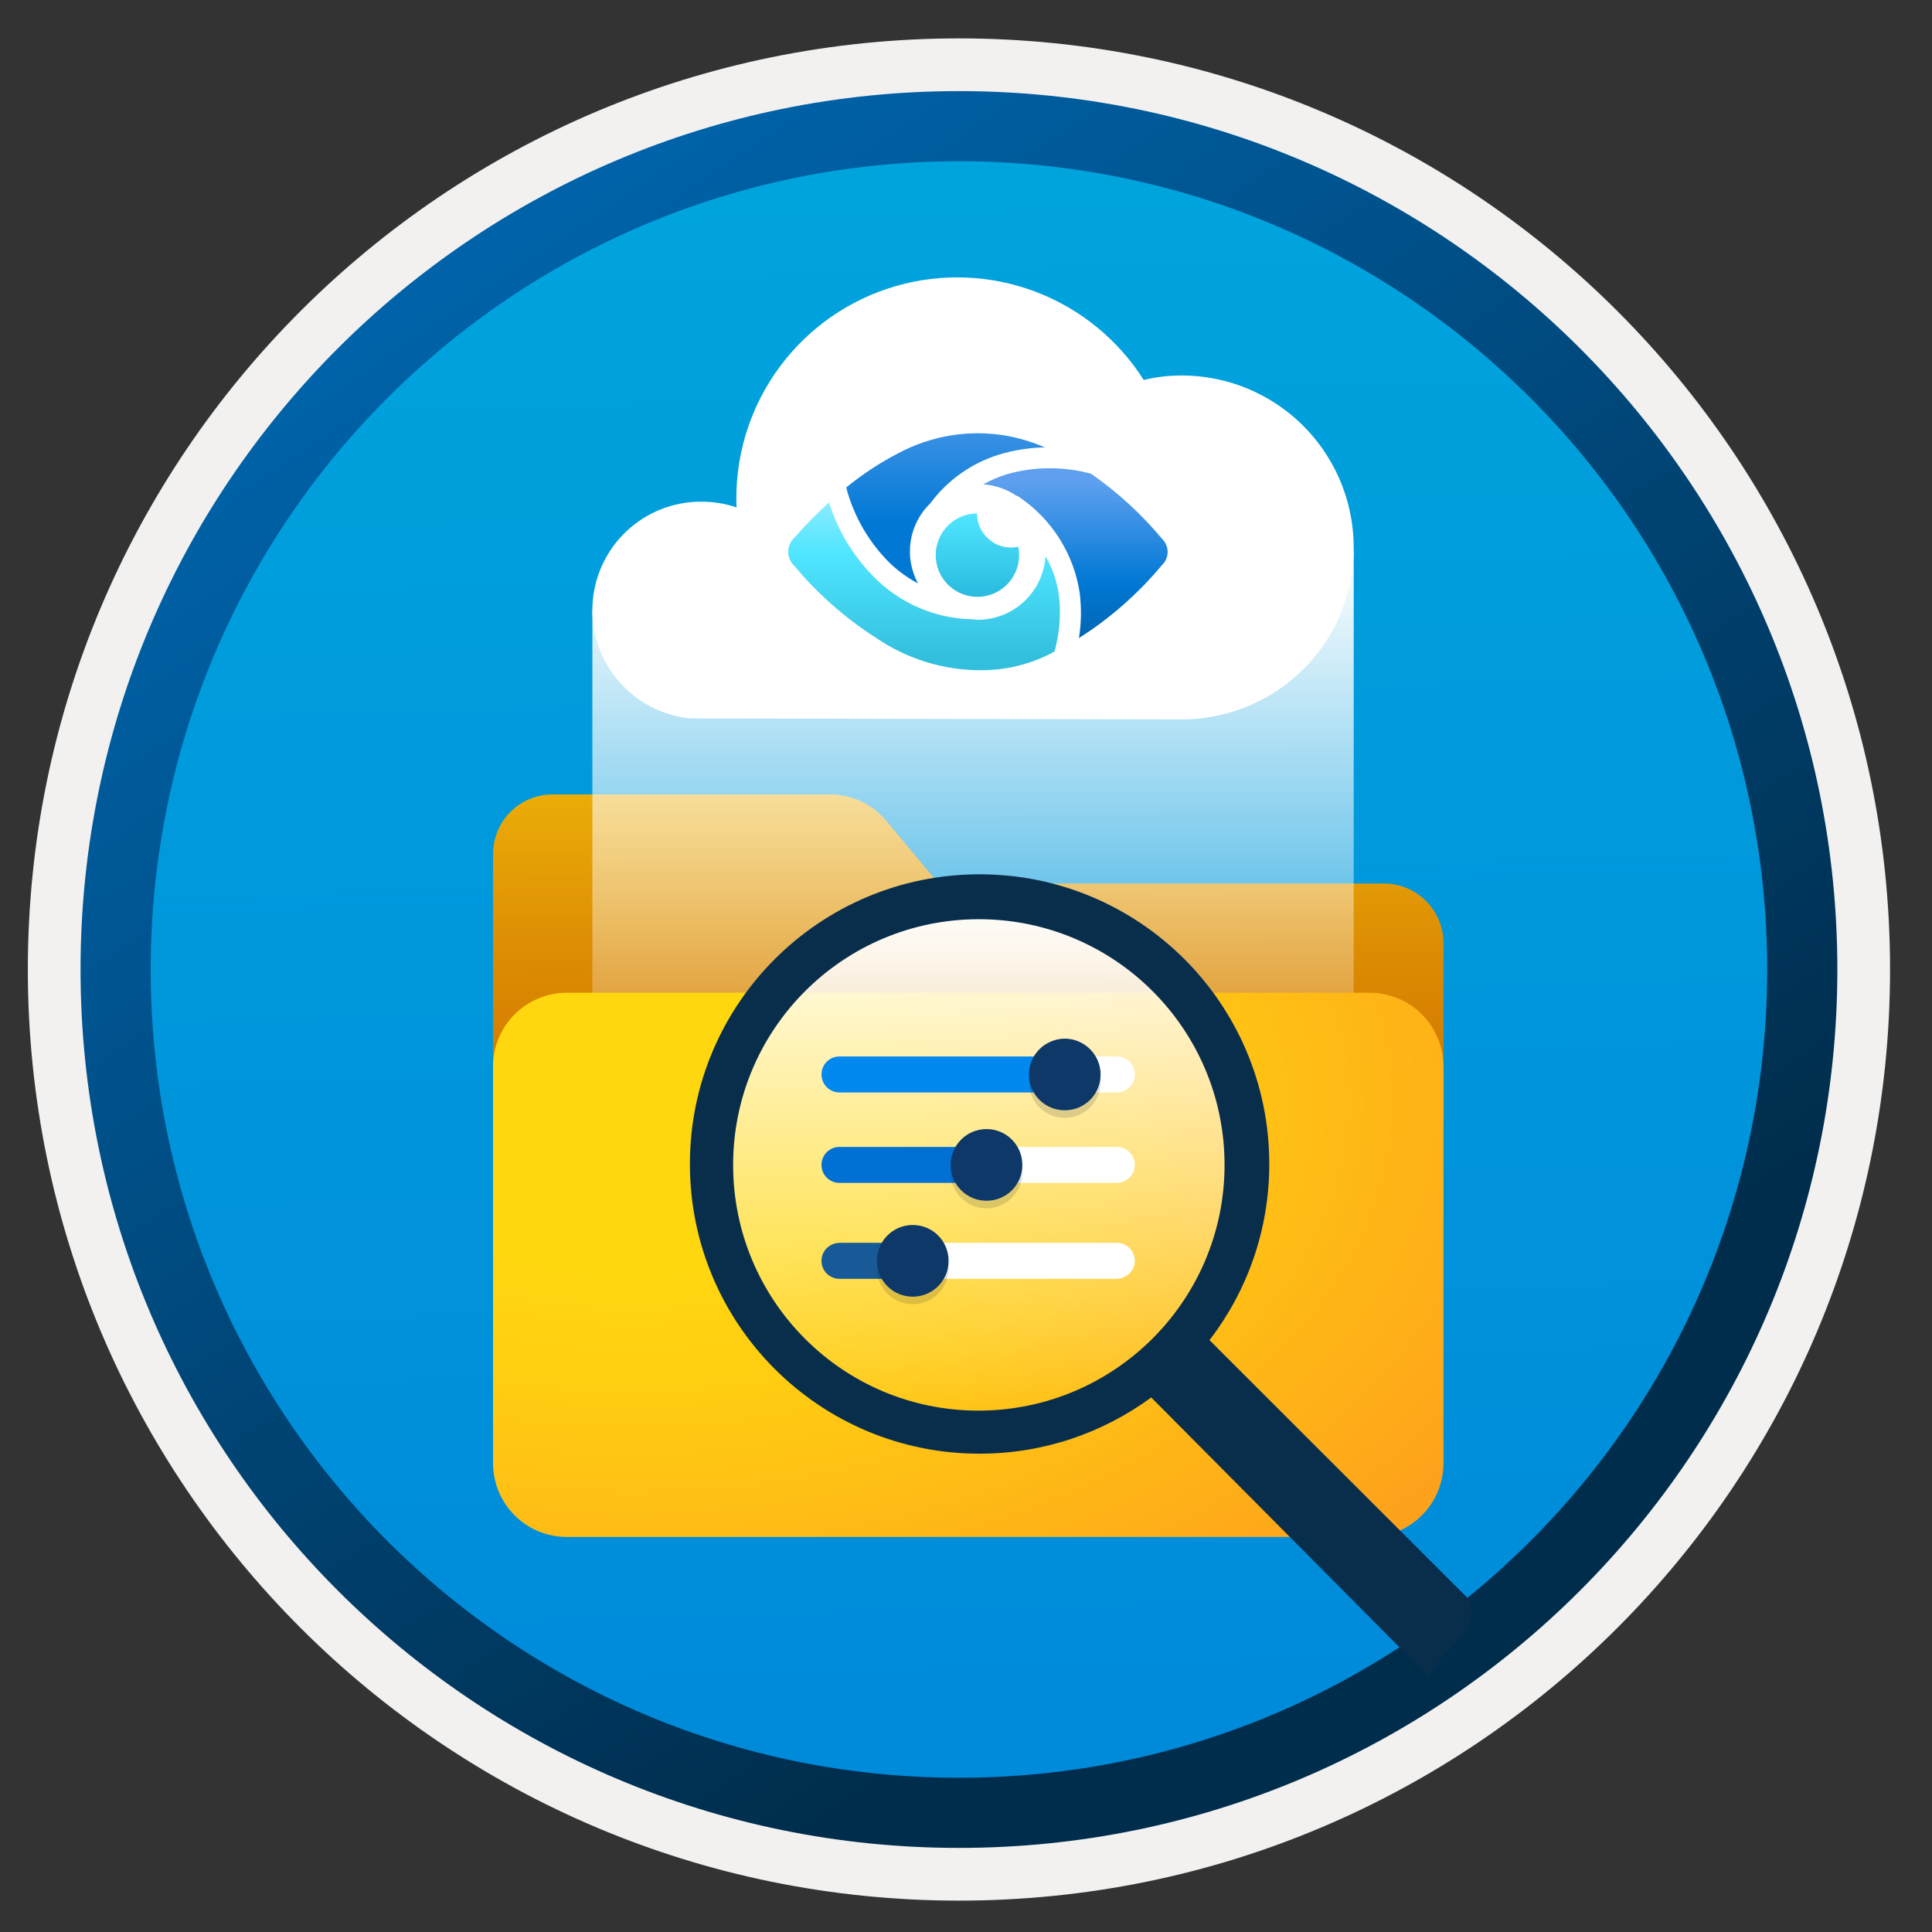 <svg width="103" height="103" viewBox="0 0 103 103" fill="none" xmlns="http://www.w3.org/2000/svg">
<rect x="0" y="0" width="103" height="103" fill="#333333" stroke="none"/>
<path d="M51.124 98.497C25.274 98.497 4.314 77.547 4.314 51.687C4.314 25.827 25.274 4.877 51.124 4.877C76.974 4.877 97.934 25.837 97.934 51.687C97.934 77.537 76.974 98.497 51.124 98.497Z" fill="url(#paint0_linear_1081_109)"/>
<path fill-rule="evenodd" clip-rule="evenodd" d="M97.024 51.687C97.024 77.037 76.474 97.587 51.124 97.587C25.774 97.587 5.224 77.037 5.224 51.687C5.224 26.337 25.774 5.787 51.124 5.787C76.474 5.787 97.024 26.337 97.024 51.687ZM51.124 2.047C78.544 2.047 100.764 24.267 100.764 51.687C100.764 79.107 78.534 101.327 51.124 101.327C23.704 101.327 1.484 79.097 1.484 51.687C1.484 24.267 23.704 2.047 51.124 2.047Z" fill="#F2F1F0"/>
<path fill-rule="evenodd" clip-rule="evenodd" d="M94.214 51.687C94.214 75.487 74.924 94.777 51.124 94.777C27.324 94.777 8.034 75.487 8.034 51.687C8.034 27.887 27.324 8.597 51.124 8.597C74.924 8.597 94.214 27.887 94.214 51.687ZM51.124 4.857C76.984 4.857 97.954 25.827 97.954 51.687C97.954 77.547 76.984 98.517 51.124 98.517C25.264 98.517 4.294 77.547 4.294 51.687C4.294 25.827 25.254 4.857 51.124 4.857Z" fill="url(#paint1_linear_1081_109)"/>
<path d="M44.261 42.353H29.452C28.612 42.355 27.808 42.69 27.215 43.283C26.622 43.877 26.287 44.681 26.285 45.52V59.949H76.956V50.27C76.953 49.431 76.619 48.627 76.025 48.034C75.432 47.44 74.628 47.106 73.789 47.103H50.037L47.241 43.748C46.877 43.312 46.421 42.96 45.907 42.719C45.392 42.478 44.83 42.353 44.261 42.353V42.353Z" fill="url(#paint2_linear_1081_109)"/>
<path d="M72.17 61.059H31.581V32.536L72.17 29.345V61.059Z" fill="url(#paint3_linear_1081_109)"/>
<path d="M76.956 56.858V78.007C76.956 78.524 76.854 79.035 76.656 79.512C76.459 79.989 76.169 80.423 75.804 80.788C75.439 81.153 75.005 81.442 74.528 81.64C74.051 81.838 73.54 81.939 73.024 81.939H30.217C29.7 81.939 29.189 81.838 28.712 81.64C28.235 81.442 27.802 81.153 27.436 80.788C27.071 80.423 26.782 79.989 26.584 79.512C26.386 79.035 26.285 78.524 26.285 78.007V56.858C26.285 56.342 26.386 55.831 26.584 55.354C26.782 54.877 27.071 54.443 27.436 54.078C27.802 53.713 28.235 53.423 28.712 53.226C29.189 53.028 29.7 52.926 30.217 52.926H73.024C73.54 52.926 74.051 53.028 74.528 53.226C75.005 53.423 75.439 53.713 75.804 54.078C76.169 54.443 76.459 54.877 76.656 55.354C76.854 55.831 76.956 56.342 76.956 56.858V56.858Z" fill="url(#paint4_radial_1081_109)"/>
<path d="M71.956 31.171C71.969 31.078 71.996 30.984 72.009 30.904C72.26 29.58 72.216 28.217 71.881 26.912C71.546 25.607 70.927 24.392 70.069 23.352C69.212 22.313 68.135 21.476 66.917 20.899C65.699 20.323 64.369 20.022 63.022 20.018C62.333 20.015 61.646 20.096 60.976 20.258C59.61 18.104 57.581 16.451 55.195 15.549C52.809 14.647 50.195 14.544 47.745 15.256C45.295 15.968 43.144 17.456 41.613 19.497C40.082 21.538 39.255 24.02 39.257 26.571C39.257 26.731 39.257 26.892 39.27 27.052C38.658 26.846 38.017 26.742 37.371 26.745C35.885 26.745 34.456 27.316 33.379 28.341C32.303 29.365 31.661 30.764 31.587 32.249C31.513 33.733 32.013 35.189 32.982 36.315C33.952 37.441 35.317 38.152 36.796 38.3L63.008 38.353C64.64 38.351 66.242 37.915 67.649 37.09C69.057 36.266 70.22 35.081 71.019 33.659C71.059 33.579 71.113 33.498 71.153 33.418C71.507 32.703 71.776 31.949 71.956 31.171Z" fill="white"/>
<path d="M53.907 29.191C53.424 29.191 52.961 29 52.619 28.658C52.277 28.317 52.085 27.854 52.084 27.371C51.626 27.376 51.181 27.522 50.809 27.79C50.438 28.057 50.158 28.433 50.008 28.865C49.858 29.298 49.845 29.766 49.971 30.207C50.097 30.647 50.355 31.038 50.712 31.325C51.068 31.613 51.505 31.783 51.962 31.814C52.418 31.844 52.873 31.733 53.265 31.495C53.656 31.257 53.964 30.904 54.147 30.484C54.33 30.064 54.38 29.598 54.288 29.15C54.163 29.177 54.035 29.191 53.907 29.191Z" fill="url(#paint5_linear_1081_109)"/>
<path d="M56.475 31.923C56.394 31.121 56.142 30.346 55.738 29.648C55.681 30.566 55.277 31.428 54.608 32.059C53.939 32.689 53.054 33.041 52.135 33.042C52.048 33.042 51.967 33.023 51.883 33.017C49.973 32.992 48.142 32.245 46.76 30.926C45.571 29.784 44.689 28.36 44.196 26.787C43.545 27.378 42.929 28.007 42.351 28.669C42.247 28.764 42.164 28.88 42.108 29.009C42.051 29.139 42.022 29.278 42.022 29.419C42.022 29.56 42.051 29.7 42.108 29.829C42.164 29.958 42.247 30.074 42.351 30.17C43.594 31.661 45.06 32.953 46.696 34C48.34 35.127 50.288 35.731 52.282 35.732C53.578 35.739 54.857 35.435 56.011 34.845C56.084 34.811 56.147 34.767 56.219 34.733C56.475 33.82 56.562 32.867 56.475 31.923V31.923Z" fill="url(#paint6_linear_1081_109)"/>
<path d="M48.941 31.102C48.568 30.414 48.431 29.623 48.551 28.85C48.671 28.077 49.041 27.365 49.605 26.823C50.516 25.597 51.793 24.692 53.252 24.238C54.047 23.996 54.873 23.866 55.704 23.852C55.035 23.562 54.335 23.351 53.617 23.223C51.652 22.892 49.633 23.225 47.878 24.17C46.896 24.679 45.97 25.288 45.113 25.988C45.517 27.531 46.333 28.936 47.473 30.051C47.913 30.466 48.407 30.819 48.941 31.102V31.102Z" fill="url(#paint7_linear_1081_109)"/>
<path d="M61.946 28.718C60.847 27.403 59.579 26.239 58.174 25.258C56.705 24.857 55.154 24.864 53.689 25.28C53.249 25.414 52.824 25.595 52.422 25.82C53.05 25.864 53.655 26.072 54.178 26.422C54.225 26.436 54.269 26.456 54.31 26.482C55.175 27.062 55.91 27.816 56.47 28.695C57.029 29.574 57.4 30.559 57.559 31.588C57.662 32.396 57.65 33.213 57.522 34.017C59.188 32.959 60.678 31.648 61.941 30.132C62.038 30.042 62.116 29.932 62.169 29.811C62.222 29.689 62.249 29.558 62.25 29.426C62.25 29.293 62.224 29.162 62.171 29.041C62.119 28.919 62.042 28.809 61.946 28.718V28.718Z" fill="url(#paint8_linear_1081_109)"/>
<circle cx="52" cy="61.539" r="14" fill="url(#paint9_linear_1081_109)"/>
<path d="M78.293 85.247L64.482 71.446C66.486 68.84 67.669 65.583 67.669 62.055C67.669 53.516 60.744 46.611 52.225 46.611C43.706 46.611 36.78 53.516 36.78 62.055C36.78 70.594 43.686 77.5 52.225 77.5C55.652 77.5 58.799 76.387 61.375 74.503L76.194 89.414C76.194 89.414 76.409 88.805 77.681 87.462C78.954 86.119 78.293 85.247 78.293 85.247ZM39.085 62.105C39.085 54.869 44.949 49.006 52.185 49.006C59.421 49.006 65.284 54.869 65.284 62.105C65.284 69.341 59.401 75.204 52.164 75.204C44.928 75.204 39.085 69.341 39.085 62.105Z" fill="#092E4C"/>
<path d="M57.236 57.282C57.236 56.751 56.808 56.323 56.277 56.323H44.755C44.224 56.323 43.796 56.751 43.796 57.282C43.796 57.813 44.224 58.242 44.755 58.242H56.285C56.816 58.233 57.236 57.813 57.236 57.282Z" fill="#0189EF"/>
<path d="M60.5 57.282C60.5 56.751 60.071 56.323 59.54 56.323H56.405C55.874 56.323 56.217 56.751 56.217 57.282C56.217 57.813 55.883 58.242 56.405 58.242H59.549C60.063 58.233 60.5 57.813 60.5 57.282Z" fill="white"/>
<path d="M53.698 62.105C53.698 61.574 53.27 61.145 52.739 61.145H44.755C44.224 61.145 43.796 61.574 43.796 62.105C43.796 62.636 44.224 63.064 44.755 63.064H52.756C53.279 63.056 53.698 62.636 53.698 62.105Z" fill="#0170D4"/>
<path d="M60.5 62.105C60.5 61.574 60.071 61.145 59.54 61.145H53.321C52.79 61.145 52.362 61.574 52.362 62.105C52.362 62.636 52.79 63.064 53.321 63.064H59.549C60.063 63.056 60.5 62.636 60.5 62.105Z" fill="white"/>
<path d="M49.252 67.219C49.252 66.688 48.824 66.259 48.293 66.259H44.755C44.224 66.268 43.796 66.688 43.796 67.219C43.796 67.75 44.224 68.178 44.755 68.178H48.293C48.824 68.161 49.252 67.741 49.252 67.219Z" fill="#185A97"/>
<path d="M60.5 67.219C60.5 66.688 60.072 66.259 59.541 66.259H49.236C48.705 66.259 48.276 66.688 48.276 67.219C48.276 67.75 48.705 68.178 49.236 68.178H59.541C60.063 68.161 60.5 67.741 60.5 67.219Z" fill="white"/>
<path opacity="0.15" d="M54.855 57.685C54.855 58.739 55.703 59.596 56.765 59.596C57.827 59.596 58.675 58.748 58.675 57.685C58.675 56.632 57.81 55.775 56.756 55.775C55.711 55.792 54.855 56.632 54.855 57.685Z" fill="#1F1D20"/>
<path opacity="0.15" d="M50.683 62.508C50.683 63.562 51.531 64.418 52.593 64.418C53.656 64.418 54.504 63.57 54.504 62.508C54.504 61.454 53.656 60.598 52.593 60.598C51.531 60.598 50.683 61.454 50.683 62.508Z" fill="#1F1D20"/>
<path opacity="0.15" d="M46.752 67.622C46.752 68.676 47.599 69.532 48.662 69.532C49.715 69.532 50.572 68.684 50.572 67.622C50.572 66.568 49.724 65.712 48.662 65.712C47.599 65.712 46.752 66.568 46.752 67.622Z" fill="#1F1D20"/>
<path d="M54.855 57.282C54.855 58.336 55.703 59.192 56.765 59.192C57.827 59.192 58.675 58.344 58.675 57.282C58.675 56.228 57.81 55.372 56.756 55.372C55.711 55.389 54.855 56.228 54.855 57.282Z" fill="#0D3868"/>
<path d="M50.683 62.105C50.683 63.158 51.531 64.015 52.593 64.015C53.656 64.015 54.504 63.167 54.504 62.105C54.504 61.051 53.656 60.194 52.593 60.194C51.531 60.194 50.683 61.051 50.683 62.105Z" fill="#0D3868"/>
<path d="M46.752 67.219C46.752 68.272 47.599 69.129 48.662 69.129C49.715 69.129 50.572 68.281 50.572 67.219C50.572 66.165 49.724 65.308 48.662 65.308C47.599 65.308 46.752 66.165 46.752 67.219Z" fill="#0D3868"/>
<defs>
<linearGradient id="paint0_linear_1081_109" x1="49.35" y1="-13.102" x2="53.332" y2="132.668" gradientUnits="userSpaceOnUse">
<stop stop-color="#00ABDE"/>
<stop offset="1" stop-color="#007ED8"/>
</linearGradient>
<linearGradient id="paint1_linear_1081_109" x1="2.554" y1="-19.936" x2="98.082" y2="120.946" gradientUnits="userSpaceOnUse">
<stop stop-color="#007ED8"/>
<stop offset="0.707" stop-color="#002D4C"/>
</linearGradient>
<linearGradient id="paint2_linear_1081_109" x1="53.25" y1="32.289" x2="53.376" y2="56.326" gradientUnits="userSpaceOnUse">
<stop stop-color="#FFD70F"/>
<stop offset="0.34" stop-color="#EEB309"/>
<stop offset="0.77" stop-color="#DC8C03"/>
<stop offset="1" stop-color="#D57D01"/>
</linearGradient>
<linearGradient id="paint3_linear_1081_109" x1="51.875" y1="61.059" x2="51.875" y2="29.345" gradientUnits="userSpaceOnUse">
<stop stop-color="white" stop-opacity="0"/>
<stop offset="1" stop-color="white"/>
</linearGradient>
<radialGradient id="paint4_radial_1081_109" cx="0" cy="0" r="1" gradientUnits="userSpaceOnUse" gradientTransform="translate(33.506 58.792) scale(54.525 33.604)">
<stop offset="0.27" stop-color="#FFD70F"/>
<stop offset="0.49" stop-color="#FFCB12"/>
<stop offset="0.88" stop-color="#FEAC19"/>
<stop offset="1" stop-color="#FEA11B"/>
</radialGradient>
<linearGradient id="paint5_linear_1081_109" x1="52.109" y1="31.814" x2="52.109" y2="27.368" gradientUnits="userSpaceOnUse">
<stop stop-color="#29BADE"/>
<stop offset="1" stop-color="#50E6FF"/>
</linearGradient>
<linearGradient id="paint6_linear_1081_109" x1="49.264" y1="35.739" x2="49.264" y2="23.093" gradientUnits="userSpaceOnUse">
<stop offset="0.041" stop-color="#32BEDD"/>
<stop offset="0.495" stop-color="#50E6FF"/>
<stop offset="0.92" stop-color="#C3F1FF"/>
</linearGradient>
<linearGradient id="paint7_linear_1081_109" x1="50.409" y1="30.593" x2="50.409" y2="19.587" gradientUnits="userSpaceOnUse">
<stop offset="0.244" stop-color="#0078D4"/>
<stop offset="0.6" stop-color="#2E8CE1"/>
<stop offset="0.933" stop-color="#589EED"/>
</linearGradient>
<linearGradient id="paint8_linear_1081_109" x1="57.336" y1="35.739" x2="57.336" y2="24.014" gradientUnits="userSpaceOnUse">
<stop stop-color="#005BA1"/>
<stop offset="0.399" stop-color="#0078D4"/>
<stop offset="0.857" stop-color="#5EA0EF"/>
</linearGradient>
<linearGradient id="paint9_linear_1081_109" x1="52" y1="75.539" x2="52" y2="47.539" gradientUnits="userSpaceOnUse">
<stop stop-color="white" stop-opacity="0"/>
<stop offset="1" stop-color="white"/>
</linearGradient>
</defs>
</svg>
